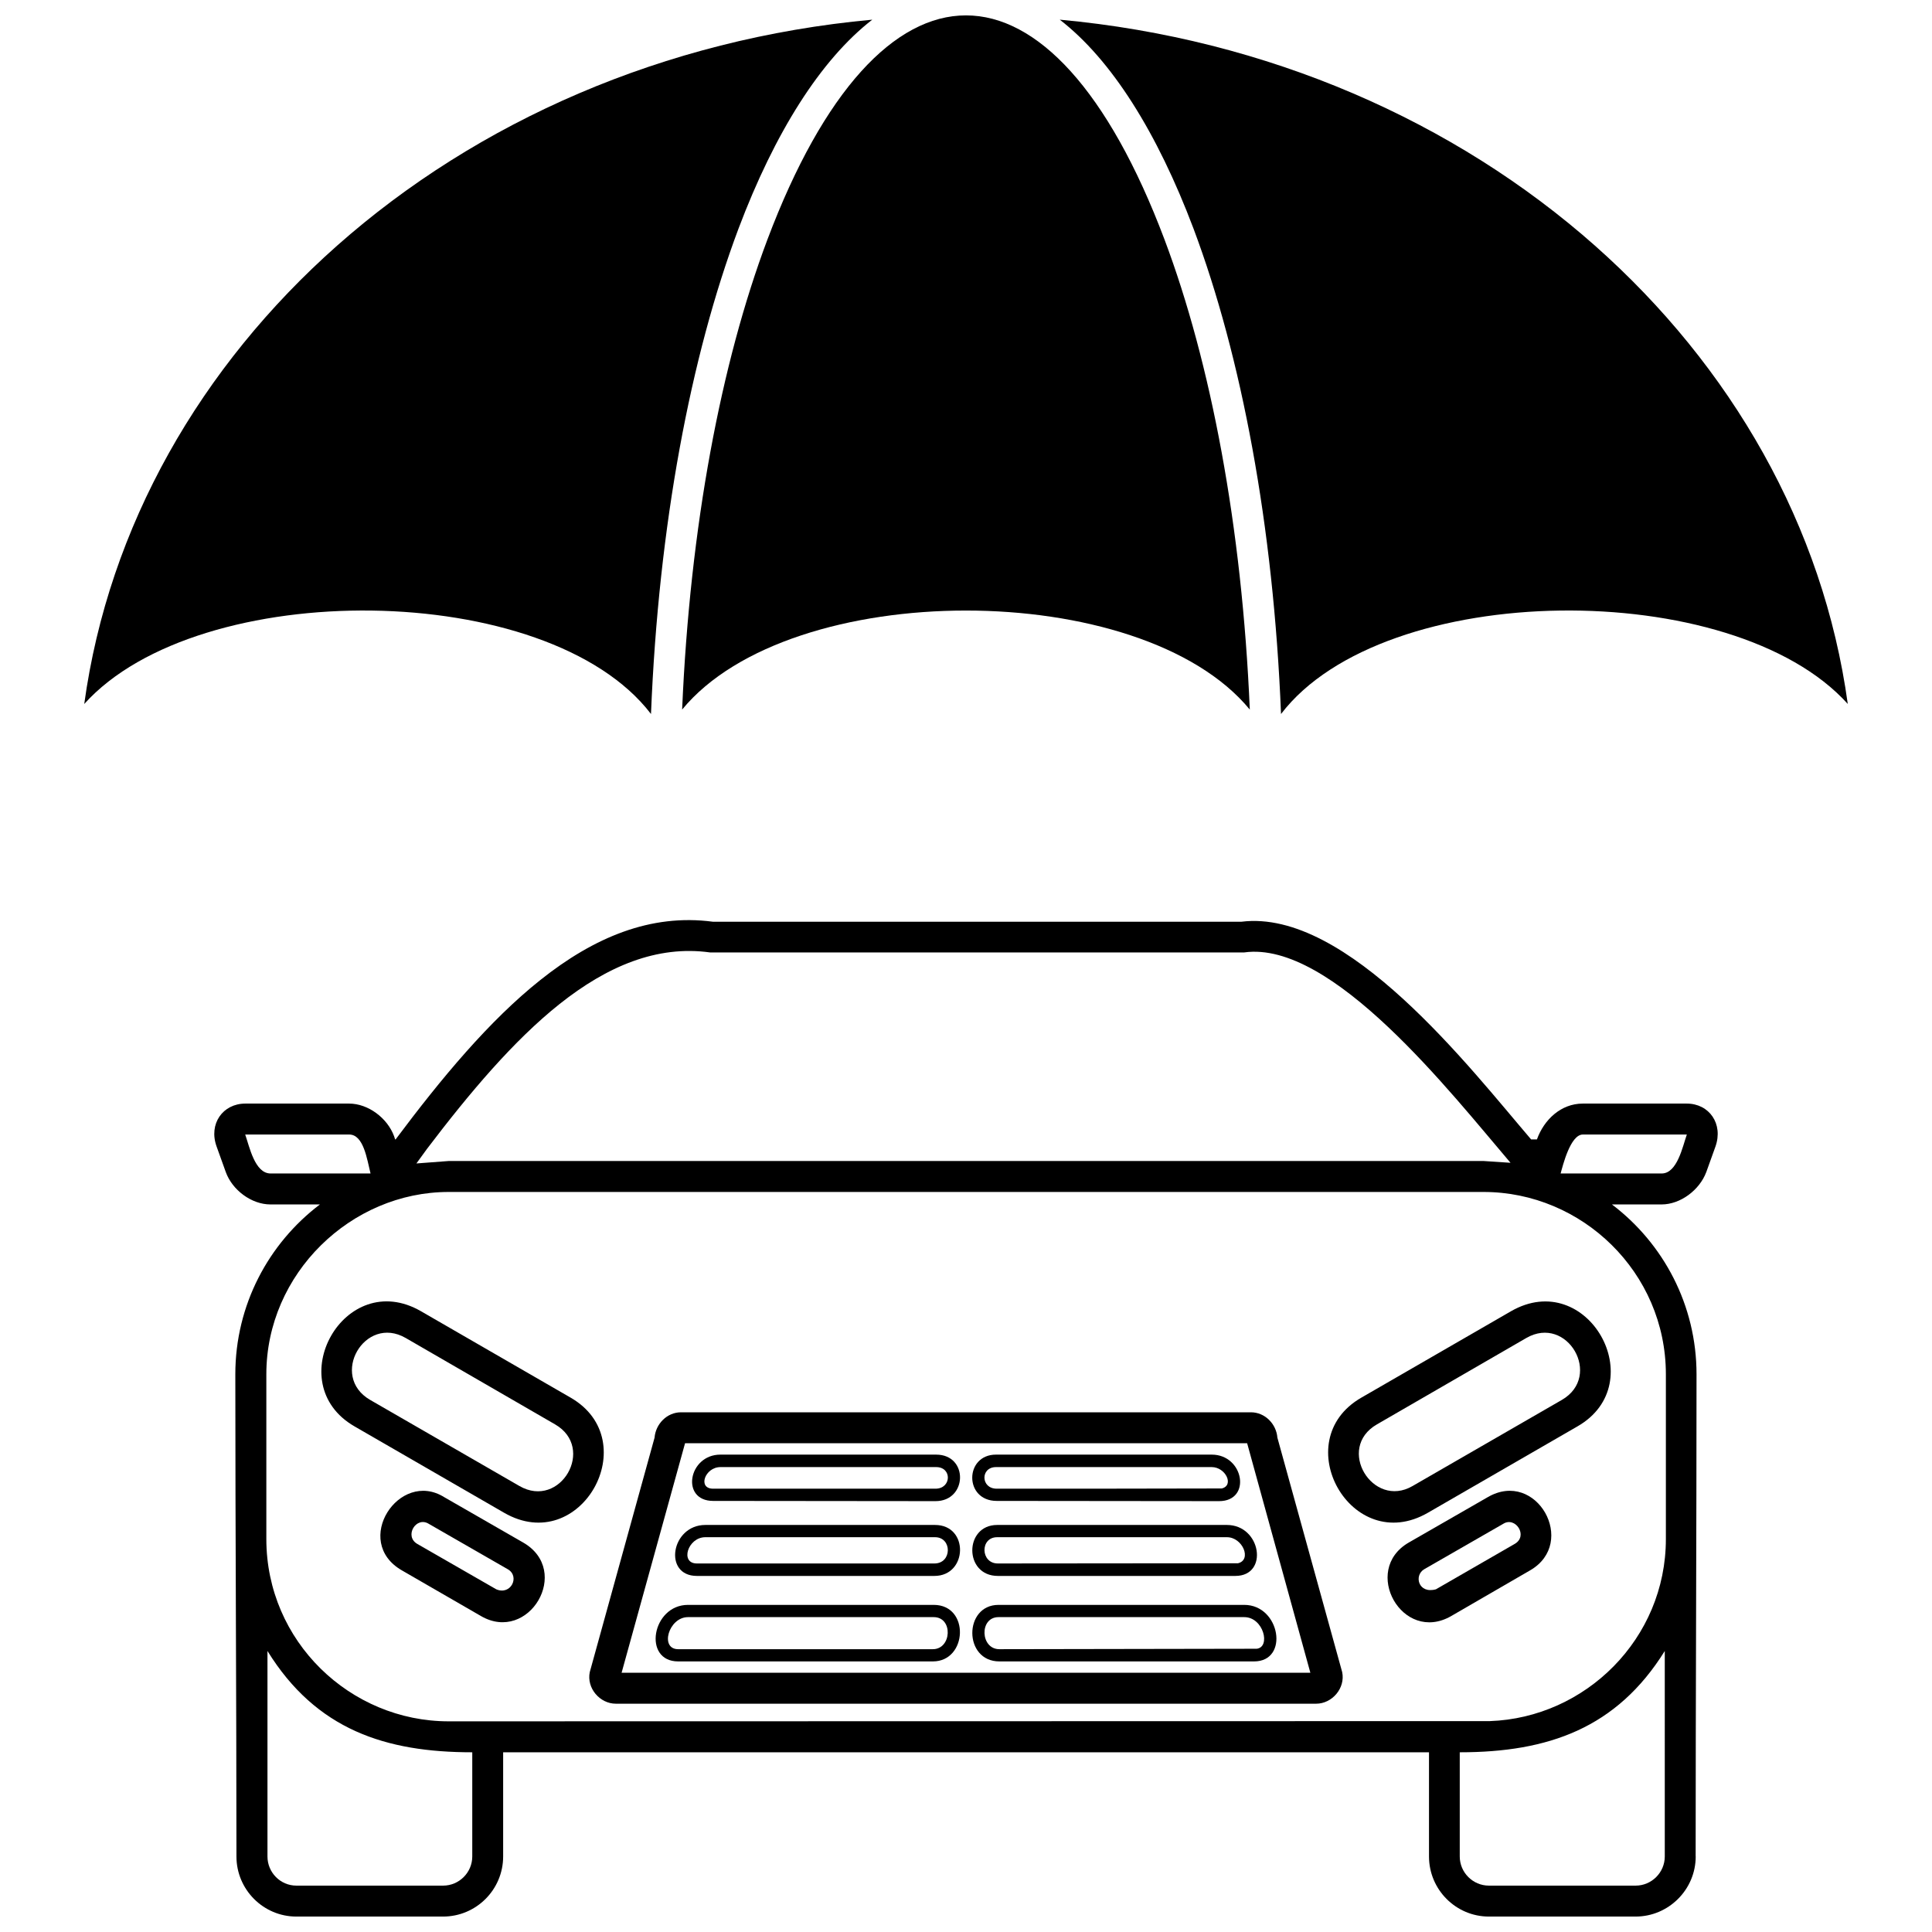 <?xml version="1.0" encoding="UTF-8"?>
<!-- Uploaded to: ICON Repo, www.iconrepo.com, Generator: ICON Repo Mixer Tools -->
<svg width="800px" height="800px" version="1.1" viewBox="144 144 512 512" xmlns="http://www.w3.org/2000/svg">
 <defs>
  <clipPath id="b">
   <path d="m200 387h400v264.9h-400z"/>
  </clipPath>
  <clipPath id="a">
   <path d="m324 148.09h152v184.91h-152z"/>
  </clipPath>
 </defs>
 <path d="m308.73 587.3h182.53l-16.754-60.824h-148.96zm184.06 8.199h-185.59c-4.246 0-7.789-4.129-6.902-8.379l17.168-62.121c0.297-3.656 3.305-6.727 7.019-6.727h151.02c3.715 0 6.727 3.066 7.019 6.727l17.168 62.121c0.887 4.246-2.656 8.379-6.902 8.379z"/>
 <path d="m237.94 522c-19.82-11.445-2.656-42.238 17.641-30.5l39.645 22.891c19.82 11.445 2.656 42.238-17.641 30.5zm43.715 15.809c10.855 6.254 20.293-10.09 9.438-16.34l-39.586-22.891c-10.855-6.254-20.293 10.09-9.438 16.398z"/>
 <path d="m250.51 560.17c-13.332-7.668-0.707-26.844 11.207-19.41l20.941 12.035c12.98 7.492 1.477 26.844-11.207 19.469zm25.012 5.016c3.894 1.652 6.312-3.422 3.066-5.309l-20.941-12.035c-3.363-2.125-6.606 3.246-3.066 5.309z"/>
 <path d="m557.93 514.98c10.855-6.312 1.414-22.652-9.438-16.398l-39.586 22.891c-10.973 6.312-1.121 22.477 9.438 16.34zm-35.516 29.91c-20.293 11.738-37.52-19.055-17.641-30.5l39.645-22.891c20.293-11.68 37.52 19.055 17.641 30.5z"/>
 <path d="m524.54 565.18 20.883-12.035c3.656-2.125 0.176-7.375-3.066-5.309l-20.941 12.035c-2.773 1.652-1.535 6.606 3.125 5.309zm4.07 7.078c-12.98 7.492-23.953-12.152-11.27-19.469l20.941-12.035c12.918-7.492 23.895 12.094 11.207 19.41l-20.883 12.094z"/>
 <path d="m407.96 529.49h57.164c8.555 0 10.617 12.328 1.945 12.328-19.645 0-39.289-0.059-58.934-0.059-8.672 0-8.555-12.27-0.176-12.27zm0 3.305c-4.188 0-4.07 5.723 0.176 5.723 19.883 0 39.762 0 59.645-0.059 3.363-0.824 1.004-5.664-2.656-5.664z"/>
 <path d="m408.26 548.13h60.883c9.086 0 11.148 13.508 2.242 13.508h-62.945c-9.027 0-8.969-13.508-0.176-13.508zm0 3.246c-4.602 0-4.426 6.961 0.176 6.961l63.656-0.059c3.715-0.887 1.238-6.902-2.949-6.902z"/>
 <path d="m473.74 569.31c9.559 0 11.977 14.984 2.598 14.984h-67.488c-9.559 0-9.5-14.984-0.234-14.984h65.129zm-65.129 3.246c-5.133 0-4.836 8.496 0.234 8.496l68.195-0.117c3.777-0.414 1.828-8.379-3.305-8.379h-65.129z"/>
 <path d="m334.93 529.49h57.164c8.613 0 8.316 12.328-0.176 12.328-19.645 0-39.289-0.059-58.934-0.059-8.672 0-6.606-12.27 1.945-12.27zm0 3.305c-4.129 0-6.137 5.723-1.945 5.723h58.934c4.246 0 4.426-5.723 0.176-5.723z"/>
 <path d="m330.92 548.13h60.883c9.027 0 8.672 13.508-0.176 13.508h-62.945c-9.027 0-6.844-13.508 2.242-13.508zm0 3.246c-4.66 0-6.785 6.961-2.242 6.961h62.945c4.719 0 4.719-6.961 0.176-6.961h-60.883z"/>
 <path d="m326.32 569.31h65.129c9.617 0 8.969 14.984-0.234 14.984h-67.488c-9.5 0-6.961-14.984 2.598-14.984zm0 3.246c-5.133 0-7.551 8.496-2.598 8.496h67.488c5.016 0 5.426-8.496 0.234-8.496h-65.129z"/>
 <g clip-path="url(#b)">
  <path d="m593.38 635.98c0 8.789-7.199 15.93-15.93 15.93h-38.879c-8.73 0-15.871-7.137-15.871-15.93v-27.609h-245.36v27.609c0 8.789-7.137 15.93-15.93 15.93h-38.879c-8.73 0-15.871-7.137-15.871-15.93 0-42.594-0.297-85.188-0.297-127.78 0-18.348 8.789-34.688 22.418-45.012h-13.098c-5.074 0-10.148-3.836-11.859-8.613l-2.418-6.727c-2.184-6.016 1.652-11.387 7.609-11.387h27.492c5.074 0 10.148 3.836 11.918 8.613l0.297 0.887h0.117c12.094-16.164 24.777-31.445 38.348-42.238 14.219-11.328 29.262-17.641 45.719-15.457h140.11c28.023-3.481 60.586 38.816 76.75 57.695h1.535c1.887-5.25 6.371-9.5 12.152-9.5h27.551c5.957 0 9.734 5.367 7.609 11.387l-2.418 6.727c-1.77 4.777-6.844 8.613-11.859 8.613h-13.156c13.629 10.324 22.418 26.664 22.418 45.012 0 42.594-0.234 85.188-0.234 127.78zm-54.57-35.867c25.367-0.887 46.664-21.828 46.664-48.258v-43.656c0-27.02-22.242-48.316-48.316-48.316h-274.26c-25.898 0-48.316 21.652-48.316 48.316v43.656c0 27.137 22.242 48.316 48.316 48.316zm46.371-18.582c-12.742 20.473-30.914 26.844-54.332 26.844v27.609c0 4.246 3.481 7.727 7.727 7.727h38.879c4.246 0 7.727-3.481 7.727-7.727zm-370.3 0v54.453c0 4.246 3.422 7.727 7.668 7.727h38.879c4.246 0 7.727-3.481 7.727-7.727v-27.609c-22.949 0-41.355-5.957-54.273-26.844zm21.652-136.87h-27.551c1.121 3.188 2.535 10.324 6.727 10.324h26.488c-0.945-3.777-1.828-10.324-5.664-10.324zm20.473 4.012-2.656 3.656 8.555-0.648h274.26l7.137 0.473c-15.809-18.523-47.312-58.992-70.559-55.75h-141.59c-14.039-1.945-27.254 3.656-39.879 13.688-12.152 9.676-23.773 23.422-35.277 38.582zm300.57 6.312h26.785c4.129 0 5.547-7.137 6.668-10.324h-27.551c-3.305 0-5.309 8.199-5.898 10.324z"/>
 </g>
 <path d="m633.68 330.56c-6.488-47.195-30.914-89.492-67.016-121.47-37.105-32.859-86.602-54.805-141.82-59.879 13.746 10.617 25.84 29.91 35.457 55.395 12.684 33.805 21.18 78.641 23.184 128.61 27.312-35.75 119.82-36.457 150.2-2.656z"/>
 <g clip-path="url(#a)">
  <path d="m475.21 332.04c-2.066-48.492-10.324-91.914-22.594-124.54-29.852-79.23-75.395-79.23-105.25 0-12.27 32.625-20.531 76.043-22.594 124.54 28.789-34.984 121.64-34.984 150.43 0z"/>
 </g>
 <path d="m316.52 333.22c2.004-49.969 10.5-94.805 23.184-128.61 9.617-25.484 21.77-44.777 35.457-55.395-55.219 5.074-104.71 27.02-141.82 59.879-36.105 31.977-60.527 74.273-67.016 121.47 30.383-33.805 122.88-33.094 150.2 2.656z"/>
</svg>